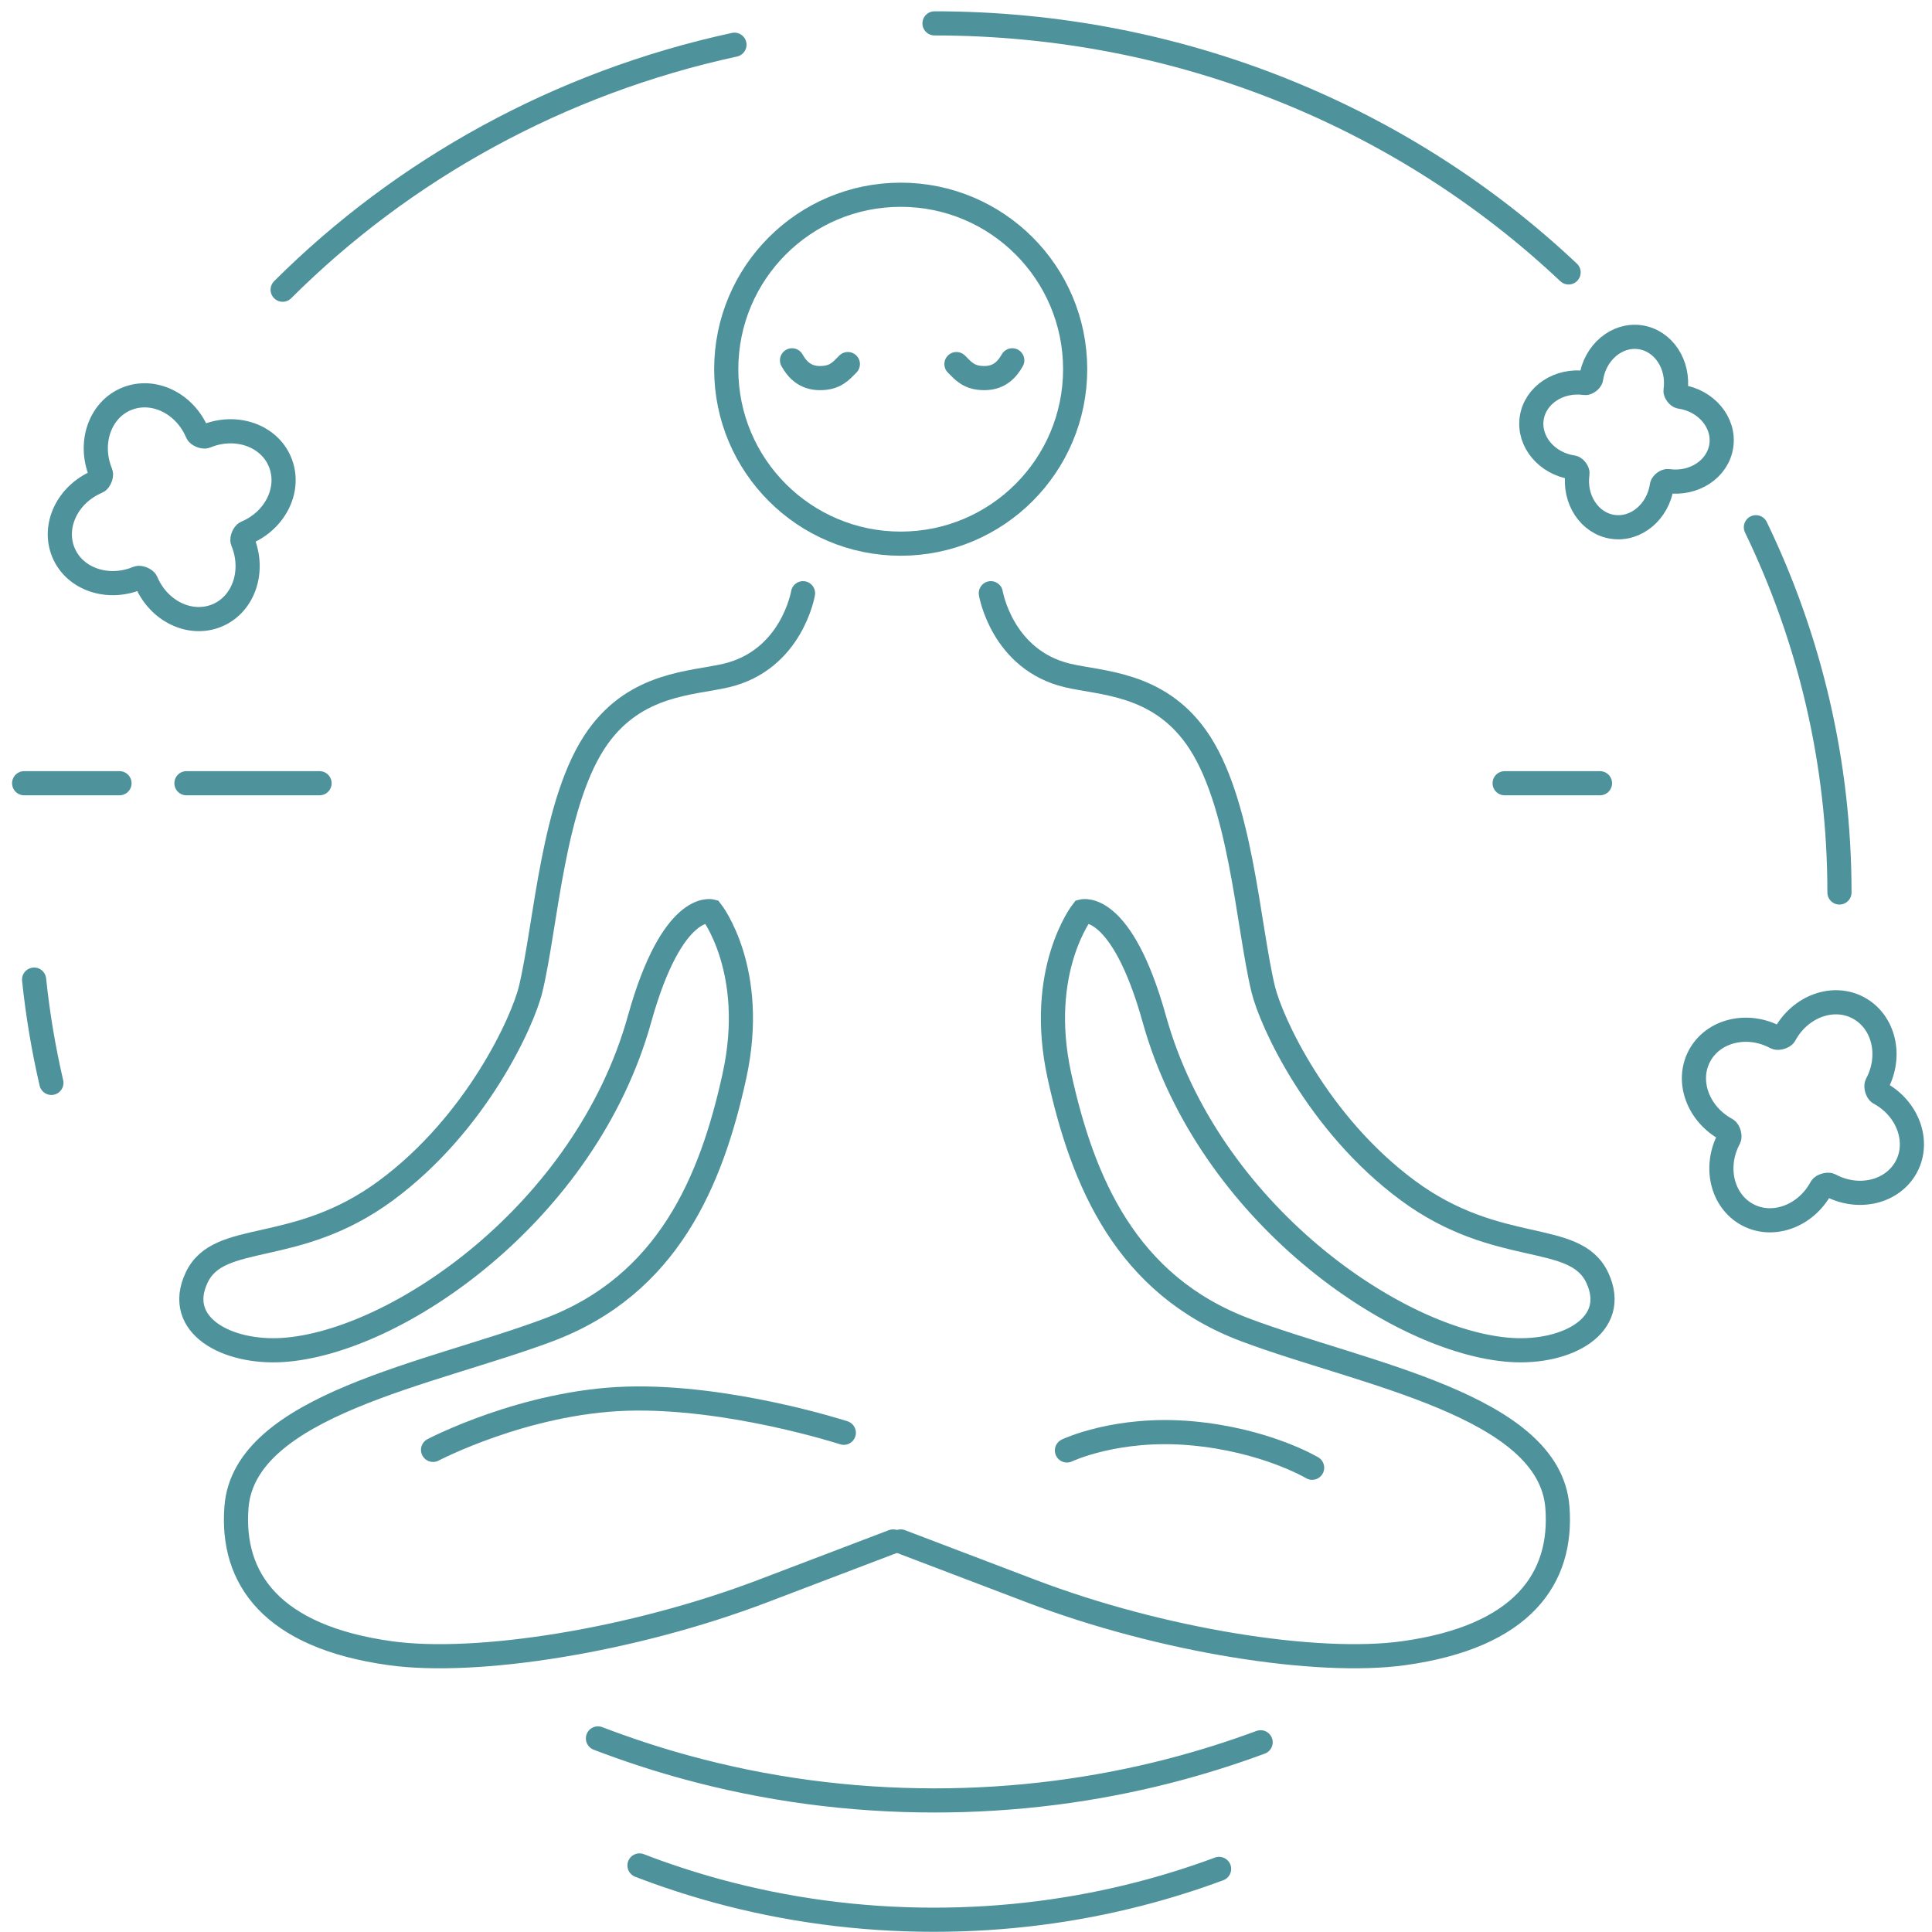 <svg xmlns="http://www.w3.org/2000/svg" id="a" viewBox="0 0 200 200"><circle cx="93.24" cy="38.22" r="18.06" fill="none" stroke="#4e929b" stroke-linecap="round" stroke-miterlimit="10" stroke-width="2.5"></circle><path d="m83.13,61.41s-1.15,6.91-7.96,8.52c-3.51.82-9.27.77-13.27,6.35-4.69,6.55-5.36,19.49-6.97,26.13-.8,3.32-5.6,13.91-14.97,20.83-9.37,6.92-17.29,4.08-19.61,9.03s3.19,7.85,8.91,7.48c11.76-.76,31.35-14.19,36.94-34.24,3.4-12.21,7.44-11.17,7.44-11.17,0,0,4.78,6.1,2.39,17.03s-6.9,21.68-19.29,26.32c-12.07,4.53-31.43,7.77-32.26,18.32-.58,7.39,3.61,13.42,15.92,15.13,8.96,1.24,25.06-1.29,38.56-6.43l13.5-5.14" fill="none" stroke="#4e929b" stroke-linecap="round" stroke-miterlimit="10" stroke-width="2.5"></path><path d="m110.45,150.15s5.14-2.46,12.85-1.78c7.71.68,12.53,3.57,12.53,3.57" fill="none" stroke="#4e929b" stroke-linecap="round" stroke-miterlimit="10" stroke-width="2.5"></path><path d="m44.83,150.09s9.46-4.97,20.06-5.3c10.6-.32,22.46,3.53,22.46,3.53" fill="none" stroke="#4e929b" stroke-linecap="round" stroke-miterlimit="10" stroke-width="2.5"></path><path d="m21.29,45.17c-.22.09-.78-.14-.87-.36-1.3-3.09-4.58-4.66-7.34-3.51s-3.93,4.6-2.64,7.69c.09.22-.14.78-.36.87-3.09,1.3-4.66,4.58-3.51,7.34s4.6,3.93,7.69,2.64c.22-.09.78.14.87.36,1.3,3.09,4.58,4.66,7.34,3.51s3.93-4.6,2.64-7.69c-.09-.22.14-.78.36-.87,3.09-1.3,4.66-4.58,3.51-7.34s-4.6-3.93-7.69-2.64Z" fill="none" stroke="#4e929b" stroke-miterlimit="10" stroke-width="2.5"></path><path d="m29.26,29.99c12.46-12.43,28.62-21.43,46.77-25.36" fill="none" stroke="#4e929b" stroke-linecap="round" stroke-miterlimit="10" stroke-width="2.5"></path><path d="m5.32,112.1c-.81-3.49-1.41-7.06-1.79-10.69" fill="none" stroke="#4e929b" stroke-linecap="round" stroke-miterlimit="10" stroke-width="2.5"></path><path d="m130.5,180.36c-3.05,1.13-6.17,2.11-9.37,2.94-7.78,2.01-15.95,3.08-24.39,3.08-8.91,0-17.52-1.19-25.68-3.42-3.12-.85-6.18-1.86-9.16-3" fill="none" stroke="#4e929b" stroke-linecap="round" stroke-miterlimit="10" stroke-width="2.5"></path><path d="m181.77,54.58c5.55,11.5,8.65,24.31,8.65,37.81" fill="none" stroke="#4e929b" stroke-linecap="round" stroke-miterlimit="10" stroke-width="2.5"></path><path d="m96.74,2.42c25.56,0,48.73,9.83,65.64,25.78" fill="none" stroke="#4e929b" stroke-linecap="round" stroke-miterlimit="10" stroke-width="2.5"></path><path d="m173.91,41.06c-.19-.03-.49-.42-.46-.61.39-2.71-1.25-5.19-3.66-5.54s-4.69,1.57-5.08,4.28c-.03.19-.42.49-.61.46-2.71-.39-5.19,1.25-5.54,3.66s1.57,4.69,4.28,5.08c.19.03.49.42.46.61-.39,2.71,1.25,5.19,3.66,5.54s4.69-1.57,5.08-4.28c.03-.19.42-.49.61-.46,2.71.39,5.19-1.25,5.54-3.66.35-2.41-1.57-4.69-4.28-5.08Z" fill="none" stroke="#4e929b" stroke-miterlimit="10" stroke-width="2.5"></path><path d="m194.55,113.15c-.21-.11-.38-.69-.27-.9,1.59-2.95.74-6.49-1.89-7.91s-6.05-.16-7.64,2.79c-.11.21-.69.38-.9.27-2.95-1.59-6.49-.74-7.91,1.89s-.16,6.05,2.79,7.64c.21.11.38.69.27.9-1.59,2.95-.74,6.49,1.89,7.91s6.05.16,7.64-2.79c.11-.21.69-.38.9-.27,2.95,1.59,6.49.74,7.91-1.89,1.41-2.63.16-6.05-2.79-7.64Z" fill="none" stroke="#4e929b" stroke-miterlimit="10" stroke-width="2.5"></path><line x1="19.3" y1="81.08" x2="33.08" y2="81.08" fill="none" stroke="#4e929b" stroke-linecap="round" stroke-miterlimit="10" stroke-width="2.5"></line><line x1="2.5" y1="81.08" x2="12.37" y2="81.08" fill="none" stroke="#4e929b" stroke-linecap="round" stroke-miterlimit="10" stroke-width="2.5"></line><path d="m126.2,193.47c-2.67.99-5.4,1.85-8.19,2.57-6.8,1.76-13.95,2.69-21.33,2.69-7.79,0-15.33-1.04-22.47-2.99-2.73-.75-5.4-1.62-8.01-2.63" fill="none" stroke="#4e929b" stroke-linecap="round" stroke-miterlimit="10" stroke-width="2.5"></path><line x1="155.76" y1="81.08" x2="165.63" y2="81.08" fill="none" stroke="#4e929b" stroke-linecap="round" stroke-miterlimit="10" stroke-width="2.5"></line><path d="m104.79,37.3c-.5.88-1.29,1.84-2.89,1.84s-2.17-.73-2.89-1.45" fill="none" stroke="#4e929b" stroke-linecap="round" stroke-miterlimit="10" stroke-width="2.5"></path><path d="m81.99,37.3c.5.88,1.29,1.84,2.89,1.84s2.17-.73,2.89-1.45" fill="none" stroke="#4e929b" stroke-linecap="round" stroke-miterlimit="10" stroke-width="2.5"></path><path d="m102.57,61.41s1.15,6.91,7.96,8.52c3.51.82,9.27.77,13.27,6.35,4.69,6.55,5.36,19.49,6.97,26.13.8,3.32,5.6,13.91,14.97,20.83,9.37,6.92,17.29,4.08,19.61,9.03s-3.19,7.85-8.91,7.48c-11.76-.76-31.35-14.19-36.94-34.24-3.4-12.21-7.44-11.17-7.44-11.17,0,0-4.78,6.1-2.39,17.03,2.39,10.92,6.9,21.68,19.29,26.32,12.07,4.53,31.43,7.77,32.26,18.32.58,7.39-3.61,13.42-15.92,15.13-8.96,1.24-25.06-1.29-38.56-6.43l-13.5-5.14" fill="none" stroke="#4e929b" stroke-linecap="round" stroke-miterlimit="10" stroke-width="2.5"></path></svg>